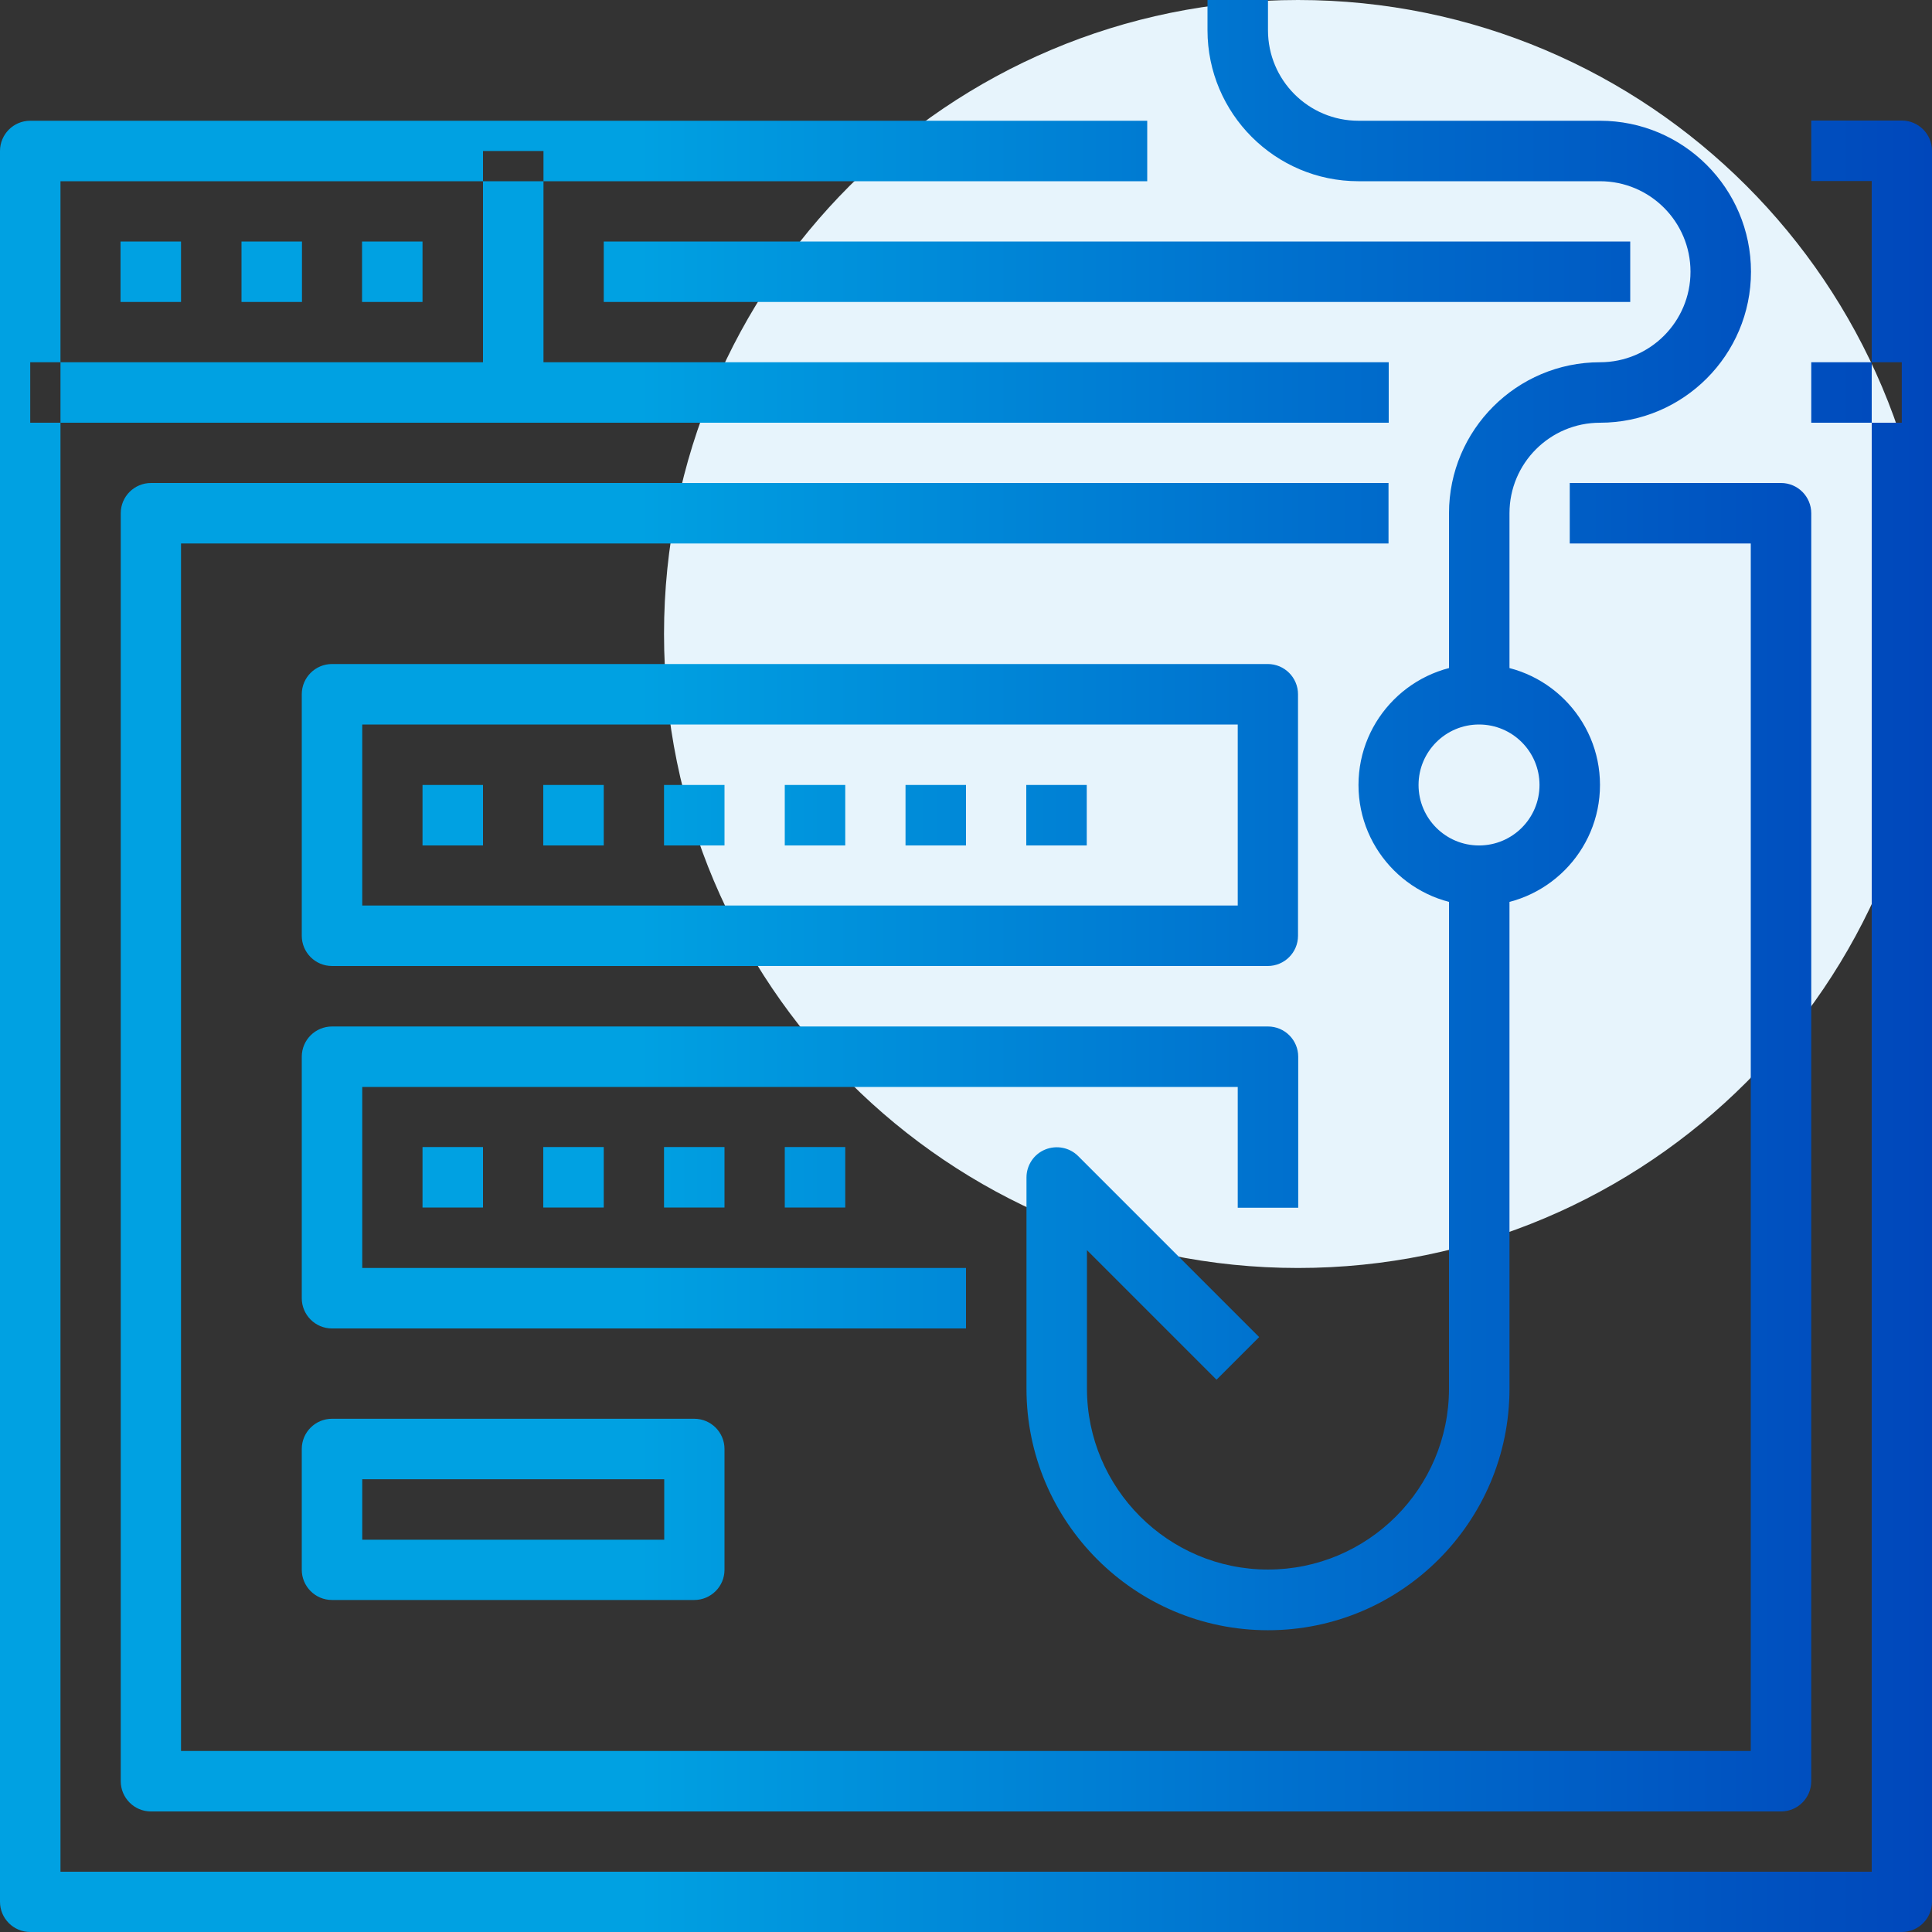 <?xml version="1.0" encoding="UTF-8"?><svg id="Layer_2" xmlns="http://www.w3.org/2000/svg" xmlns:xlink="http://www.w3.org/1999/xlink" viewBox="0 0 92 92"><rect x="0" y="0" width="92" height="92" fill="#333333" stroke="none"/><defs><style>.cls-1{fill:#e7f4fc;}.cls-2{fill:url(#linear-gradient);}</style><linearGradient id="linear-gradient" x1="0" y1="46" x2="92" y2="46" gradientUnits="userSpaceOnUse"><stop offset=".33" stop-color="#00a1e2"/><stop offset=".66" stop-color="#0071ce"/><stop offset="1" stop-color="#0047bb"/></linearGradient></defs><g id="Layer_1-2"><path class="cls-1" d="M92,30.19c0,16.67-13.51,30.19-30.19,30.19s-30.19-13.52-30.19-30.19S45.14,0,61.81,0s30.19,13.51,30.19,30.19Z"/><path class="cls-2" d="M90.56,92H1.44c-.79,0-1.44-.64-1.44-1.44V7.19c0-.79.64-1.44,1.44-1.44h53.19v2.88H2.88v80.5h86.25V8.62h-2.88v-2.88h4.31c.79,0,1.44.64,1.44,1.44v83.38c0,.79-.64,1.44-1.44,1.44ZM90.56,17.25h-4.31v2.88h4.31v-2.88ZM66.12,17.25H1.44v2.88h64.69v-2.88ZM8.62,11.5h-2.88v2.88h2.88v-2.88ZM14.38,11.5h-2.88v2.88h2.88v-2.88ZM20.12,11.5h-2.88v2.88h2.88v-2.88ZM25.88,7.19h-2.88v11.5h2.88V7.19ZM77.62,11.5H28.75v2.88h48.88v-2.88ZM86.25,84.81V24.44c0-.79-.64-1.44-1.44-1.44h-10.06v2.88h8.62v57.5H8.62V25.88h57.5v-2.88H7.19c-.79,0-1.44.64-1.44,1.44v60.38c0,.79.64,1.44,1.44,1.44h77.62c.79,0,1.44-.64,1.44-1.44ZM61.81,44.56v-11.5c0-.79-.64-1.44-1.44-1.44H15.81c-.79,0-1.44.64-1.44,1.44v11.5c0,.79.64,1.44,1.44,1.44h44.56c.79,0,1.44-.64,1.44-1.44ZM17.25,34.5h41.69v8.62H17.25v-8.62ZM46,60.38h-28.75v-8.62h41.69v5.75h2.88v-7.19c0-.79-.64-1.44-1.44-1.44H15.81c-.79,0-1.44.64-1.44,1.44v11.5c0,.79.64,1.44,1.44,1.44h30.19v-2.88ZM23,37.38h-2.88v2.88h2.88v-2.88ZM28.75,37.38h-2.88v2.88h2.88v-2.88ZM34.5,37.38h-2.88v2.88h2.88v-2.88ZM40.25,37.38h-2.88v2.88h2.88v-2.88ZM23,54.62h-2.88v2.88h2.88v-2.88ZM28.75,54.62h-2.88v2.88h2.88v-2.88ZM34.5,54.62h-2.88v2.88h2.88v-2.88ZM40.25,54.62h-2.88v2.88h2.88v-2.88ZM46,37.38h-2.88v2.88h2.88v-2.88ZM51.75,37.38h-2.88v2.88h2.88v-2.88ZM34.5,74.75v-5.75c0-.79-.64-1.44-1.44-1.44H15.81c-.79,0-1.44.64-1.44,1.44v5.75c0,.79.64,1.44,1.44,1.44h17.25c.79,0,1.44-.64,1.44-1.44ZM17.25,70.44h14.38v2.88h-14.38v-2.88ZM76.19,37.38c0-3.17-2.58-5.75-5.75-5.75s-5.75,2.58-5.75,5.75,2.58,5.75,5.75,5.75,5.75-2.58,5.75-5.75ZM73.31,37.38c0,1.59-1.29,2.88-2.88,2.88s-2.88-1.29-2.88-2.88,1.29-2.88,2.88-2.88,2.88,1.29,2.88,2.88ZM71.88,66.12v-24.44h-2.88v24.44c0,4.76-3.87,8.62-8.62,8.62s-8.62-3.87-8.62-8.62v-6.59l6.17,6.17,2.03-2.03-8.62-8.62c-.41-.41-1.03-.53-1.57-.31-.54.22-.89.75-.89,1.33v10.06c0,6.34,5.16,11.5,11.5,11.5s11.5-5.16,11.5-11.5ZM71.88,24.44c0-2.38,1.93-4.31,4.31-4.31,3.96,0,7.19-3.22,7.19-7.19s-3.22-7.19-7.19-7.19h-11.5c-2.38,0-4.31-1.93-4.31-4.31V0h-2.88v1.44c0,3.96,3.22,7.19,7.19,7.19h11.5c2.38,0,4.31,1.93,4.31,4.31s-1.93,4.31-4.31,4.31c-3.96,0-7.19,3.22-7.19,7.19v8.62h2.88v-8.62Z"/></g></svg>